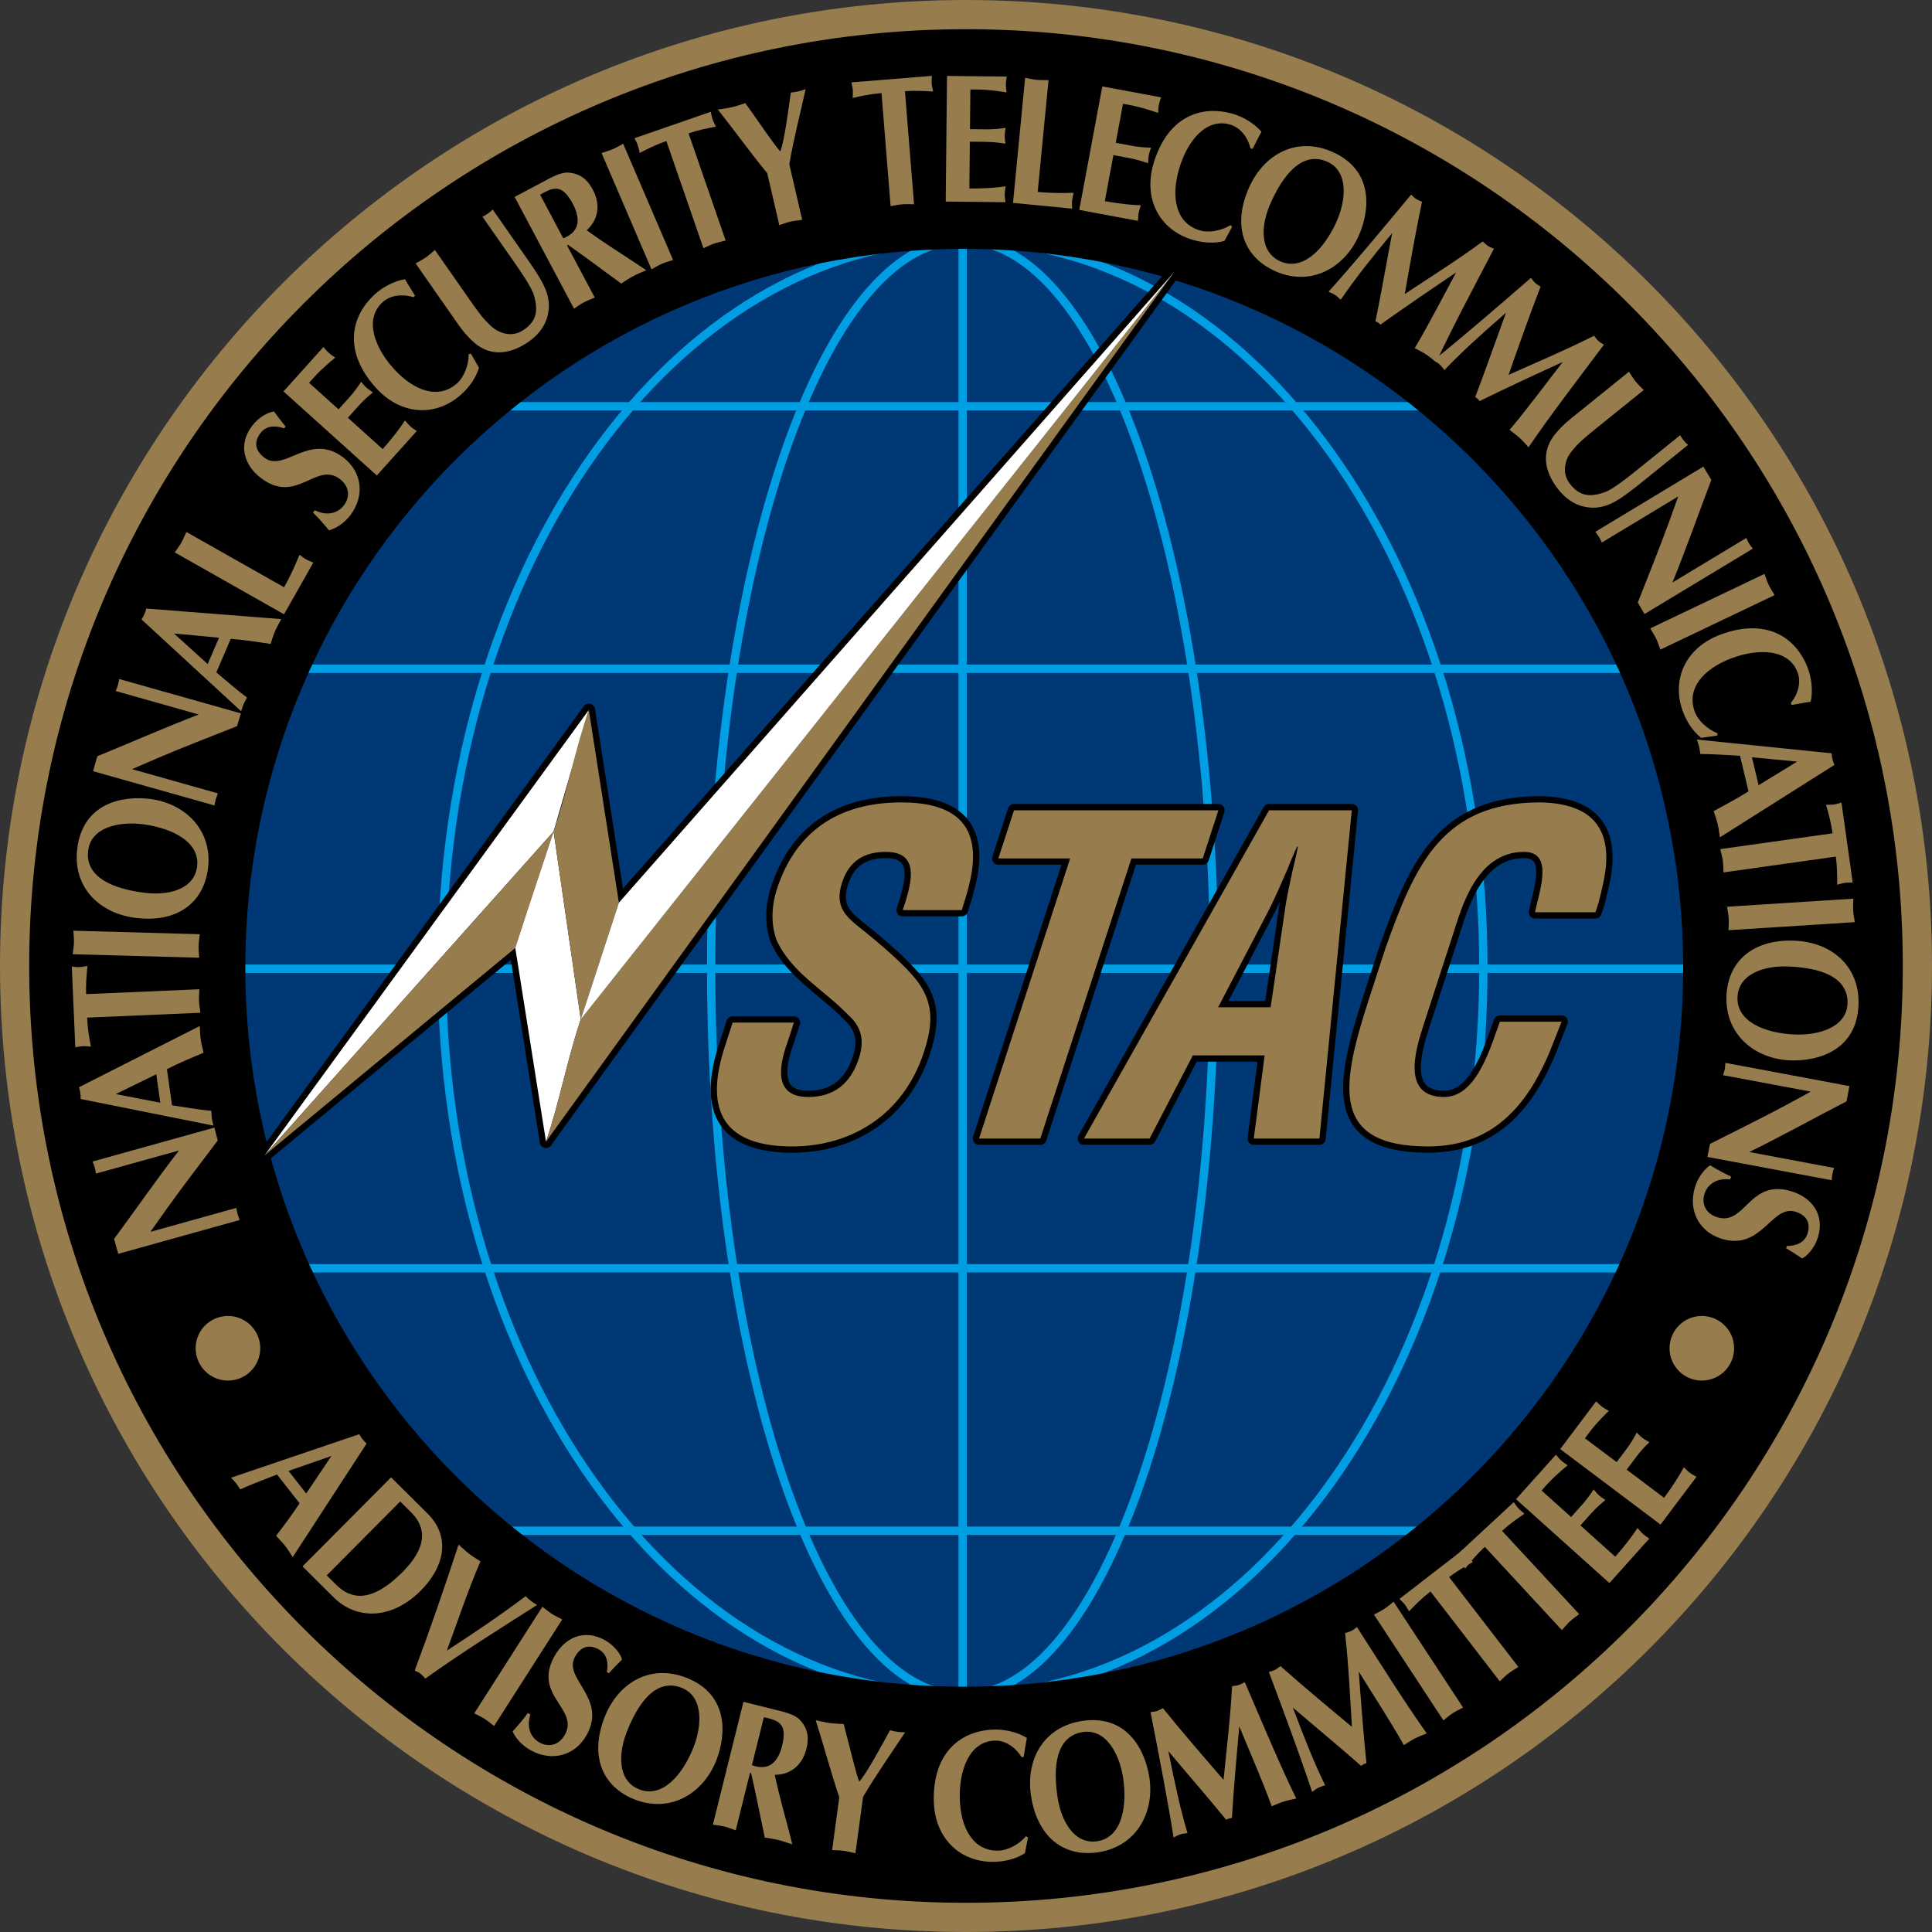 <?xml version="1.0" encoding="utf-8"?>
<!-- Generator: Adobe Illustrator 13.0.2, SVG Export Plug-In . SVG Version: 6.00 Build 14948)  -->
<!DOCTYPE svg PUBLIC "-//W3C//DTD SVG 1.1//EN" "http://www.w3.org/Graphics/SVG/1.1/DTD/svg11.dtd">
<svg version="1.1" id="Layer_1" xmlns="http://www.w3.org/2000/svg" xmlns:xlink="http://www.w3.org/1999/xlink" x="0px" y="0px"
	 width="720px" height="720px" viewBox="0 0 730.838 730.838" enable-background="new 0 0 730.838 730.838"
	 xml:space="preserve">
<rect x="0" y="0" width="730.838" height="730.838" fill="#333333" stroke="none"/>
<g>
	<path d="M365.333,5.318C166.565,5.318,5.437,166.45,5.437,365.214c0,198.77,161.128,359.9,359.896,359.9
		c198.761,0,359.896-161.131,359.896-359.9C725.23,166.45,564.094,5.318,365.333,5.318"/>
	<path fill="none" stroke="#977C4D" stroke-width="11.041" stroke-linejoin="round" d="M365.417,5.521
		c-198.769,0-359.897,161.136-359.897,359.9c0,198.76,161.128,359.897,359.897,359.897c198.765,0,359.9-161.137,359.9-359.897
		C725.318,166.656,564.182,5.521,365.417,5.521z"/>
	<path fill="#003876" d="M364.762,641.203c151.932,0,275.105-123.17,275.105-275.103c0-151.936-123.174-275.11-275.105-275.11
		c-151.94,0-275.114,123.174-275.114,275.11C89.648,518.032,212.822,641.203,364.762,641.203"/>
	<path fill="none" stroke="#009EE2" stroke-width="3.155" stroke-linecap="round" stroke-linejoin="round" d="M363.432,641.203
		c-108.399,0-196.275-123.17-196.275-275.103c0-151.936,87.876-275.11,196.275-275.11 M363.801,641.203
		c-52.348,0-94.789-123.17-94.789-275.103c0-151.936,42.441-275.11,94.789-275.11 M364.865,641.203
		c108.399,0,196.275-123.17,196.275-275.103c0-151.936-87.876-275.11-196.275-275.11 M364.496,641.203
		c52.352,0,94.785-123.17,94.785-275.103c0-151.936-42.434-275.11-94.785-275.11"/>
	<line fill="#231F20" x1="89.648" y1="366.449" x2="639.868" y2="366.449"/>
	
		<line fill="none" stroke="#009EE2" stroke-width="3.155" stroke-linecap="round" stroke-linejoin="round" x1="89.648" y1="366.449" x2="639.868" y2="366.449"/>
	<line fill="#231F20" x1="115.441" y1="252.987" x2="614.56" y2="252.987"/>
	
		<line fill="none" stroke="#009EE2" stroke-width="3.155" stroke-linecap="round" stroke-linejoin="round" x1="115.441" y1="252.987" x2="614.56" y2="252.987"/>
	<line fill="#231F20" x1="190.917" y1="153.692" x2="538.707" y2="153.692"/>
	
		<line fill="none" stroke="#009EE2" stroke-width="3.155" stroke-linecap="round" stroke-linejoin="round" x1="190.917" y1="153.692" x2="538.707" y2="153.692"/>
	<line fill="#231F20" x1="115.441" y1="479.76" x2="614.56" y2="479.76"/>
	
		<line fill="none" stroke="#009EE2" stroke-width="3.155" stroke-linecap="round" stroke-linejoin="round" x1="115.441" y1="479.76" x2="614.56" y2="479.76"/>
	<line fill="#231F20" x1="190.917" y1="579.06" x2="538.707" y2="579.06"/>
	
		<line fill="none" stroke="#009EE2" stroke-width="3.155" stroke-linecap="round" stroke-linejoin="round" x1="190.917" y1="579.06" x2="538.707" y2="579.06"/>
	
		<line fill="none" stroke="#009EE2" stroke-width="3.155" stroke-linecap="round" stroke-linejoin="round" x1="364.151" y1="93.261" x2="364.151" y2="639.785"/>
	<path fill="none" stroke="#000000" stroke-width="6.309" d="M364.762,641.203c151.932,0,275.105-123.17,275.105-275.103
		c0-151.936-123.174-275.11-275.105-275.11c-151.94,0-275.114,123.174-275.114,275.11
		C89.648,518.032,212.822,641.203,364.762,641.203z"/>
	<path fill="#977C4D" d="M86.035,522.241c6.746,0.111,12.305-5.273,12.412-12.023c0.107-6.741-5.277-12.301-12.022-12.407
		c-6.746-0.107-12.301,5.276-12.412,12.026C73.909,516.579,79.292,522.138,86.035,522.241"/>
	<path fill="#977C4D" d="M643.961,522.241c-6.742,0.111-12.305-5.273-12.403-12.023c-0.115-6.741,5.269-12.301,12.011-12.407
		c6.754-0.107,12.309,5.276,12.415,12.026C656.091,516.579,650.715,522.138,643.961,522.241"/>
	<path d="M341.475,344.266c3.775-11.09,6.337-22.017-6.409-22.017c-7.786,0-13.777,3.145-16.524,11.586
		c-3.065,9.438,1.711,13.087,7.488,17.716c6.051,4.8,17.112,14.076,21.52,20.365c5.416,7.787,5.479,15.239,1.978,25.999
		c-7.647,23.505-27.19,35.758-49.874,35.758c-27.813,0-32.689-15.56-25.471-37.748l2.958-9.108h23.176l-2.366,7.286
		c-4.431,12.086-3.637,20.865,7.786,20.865c9.768,0,16.073-5.138,19.143-14.572c2.374-7.286,0.675-12.253-3.939-16.395
		c-9.017-9.434-21.877-16.224-27.277-28.639c-1.974-5.63-1.922-12.42,0.23-19.043c6.896-21.19,22.58-32.785,47.091-32.785
		c36.922,0,26.67,28.477,22.842,40.73H341.475z"/>
	<path fill="none" stroke="#000000" stroke-width="4.732" stroke-linejoin="round" d="M341.475,344.266
		c3.775-11.09,6.337-22.017-6.409-22.017c-7.786,0-13.777,3.145-16.524,11.586c-3.065,9.438,1.711,13.087,7.488,17.716
		c6.051,4.8,17.112,14.076,21.52,20.365c5.416,7.787,5.479,15.239,1.978,25.999c-7.647,23.505-27.19,35.758-49.874,35.758
		c-27.813,0-32.689-15.56-25.471-37.748l2.958-9.108h23.176l-2.366,7.286c-4.431,12.086-3.637,20.865,7.786,20.865
		c9.768,0,16.073-5.138,19.143-14.572c2.374-7.286,0.675-12.253-3.939-16.395c-9.017-9.434-21.877-16.224-27.277-28.639
		c-1.974-5.63-1.922-12.42,0.23-19.043c6.896-21.19,22.58-32.785,47.091-32.785c36.922,0,26.67,28.477,22.842,40.73H341.475z"/>
	<polygon points="383.579,306.514 460.9,306.514 454.972,324.735 427.985,324.735 393.529,430.696 370.348,430.696 404.809,324.735 
		377.654,324.735 	"/>
	<polygon fill="none" stroke="#000000" stroke-width="4.732" stroke-linejoin="round" points="383.579,306.514 460.9,306.514 
		454.972,324.735 427.985,324.735 393.529,430.696 370.348,430.696 404.809,324.735 377.654,324.735 	"/>
	<path d="M460.793,381.025h19.868l5.178-35.266c0.727-5.793,2.057-11.423,3.279-17.22c0.755-2.811,1.334-5.626,1.87-8.278h-0.337
		c-1.191,2.652-2.438,5.467-3.519,8.278c-2.549,5.797-4.875,11.427-7.917,17.22L460.793,381.025z M410.038,430.696l70.021-124.182
		h31.296l-12.241,124.182h-24.836l4.109-31.462h-27.158l-16.358,31.462H410.038z"/>
	<path fill="none" stroke="#000000" stroke-width="4.732" stroke-linejoin="round" d="M460.793,381.025h19.868l5.178-35.266
		c0.727-5.793,2.057-11.423,3.279-17.22c0.755-2.811,1.334-5.626,1.87-8.278h-0.337c-1.191,2.652-2.438,5.467-3.519,8.278
		c-2.549,5.797-4.875,11.427-7.917,17.22L460.793,381.025z M410.038,430.696l70.021-124.182h31.296l-12.241,124.182h-24.836
		l4.109-31.462h-27.158l-16.358,31.462H410.038z"/>
	<path d="M590.721,386.488c-0.922,2.315-1.895,4.801-2.812,7.12c-8.533,22.683-21.807,40.066-47.639,40.066
		c-38.077,0-32.701-24.172-21.929-57.286l5.761-17.717c11.28-31.621,21.405-55.135,58.49-55.135
		c20.591,0.333,28.738,10.927,23.501,32.122c-0.694,3.145-1.386,6.29-2.576,9.438h-22.847c1.588-7.945,7.266-22.846-4.161-22.846
		c-18.209,0-23.775,21.687-26.9,31.288l-11.197,34.44c-3.339,10.268-7.948,26.992,7.941,26.992
		c12.753,0,17.938-20.536,21.024-28.481H590.721z"/>
	<path fill="none" stroke="#000000" stroke-width="4.732" stroke-linejoin="round" d="M590.721,386.488
		c-0.922,2.315-1.895,4.801-2.812,7.12c-8.533,22.683-21.807,40.066-47.639,40.066c-38.077,0-32.701-24.172-21.929-57.286
		l5.761-17.717c11.28-31.621,21.405-55.135,58.49-55.135c20.591,0.333,28.738,10.927,23.501,32.122
		c-0.694,3.145-1.386,6.29-2.576,9.438h-22.847c1.588-7.945,7.266-22.846-4.161-22.846c-18.209,0-23.775,21.687-26.9,31.288
		l-11.197,34.44c-3.339,10.268-7.948,26.992,7.941,26.992c12.753,0,17.938-20.536,21.024-28.481H590.721z"/>
	<path fill="#977C4D" d="M44.726,474.305l-1.581-5.658c8.164-11.018,15.997-22.374,24.565-33.443l-31.446,8.751
		c-0.071-0.774-0.226-1.597-0.433-2.335c-0.21-0.75-0.5-1.528-0.842-2.228l46.098-12.841l1.286,4.872
		c-6.817,9.041-13.364,17.519-19.555,26.201l-5.928,8.362l32.522-9.064c0.144,0.762,0.227,1.6,0.437,2.347
		c0.203,0.738,0.564,1.501,0.834,2.228L44.726,474.305"/>
	<path fill="#977C4D" d="M59.115,406.381l-15.358,7.492l16.875,3.252L59.115,406.381 M65.067,418.118
		c5.467,0.79,9.958,1.655,14.881,2.096c0.063,0.953,0.048,1.854,0.179,2.792c0.135,0.94,0.405,1.857,0.607,2.787l-50.235-10.058
		c0.032-0.782,0-1.497-0.111-2.259c-0.103-0.766-0.274-1.461-0.516-2.2l45.693-23.152c0.099,1.727,0.123,3.398,0.369,5.102
		c0.238,1.703,0.679,3.319,1.056,5.007c-4.919,2.073-9.449,3.966-13.849,6.206L65.067,418.118z"/>
	<path fill="#977C4D" d="M75.433,374.216c-0.071,1.485-0.218,2.978-0.154,4.458c0.067,1.481,0.337,2.954,0.54,4.435l-42.862,1.834
		c0.175,4.209,0.826,7.917,1.45,10.979c-0.981-0.075-1.97-0.21-3.01-0.167c-0.981,0.04-1.946,0.258-2.915,0.421l-1.314-30.525
		c0.98,0.079,1.957,0.218,2.938,0.17c1.044-0.04,2.017-0.262,2.982-0.417c-0.333,3.518-0.671,7.036-0.512,10.653L75.433,374.216"/>
	<path fill="#977C4D" d="M27.497,360.966c0.183-1.477,0.433-2.954,0.477-4.435c0.04-1.485-0.135-2.97-0.226-4.459l47.841,1.322
		c-0.179,1.477-0.429,2.954-0.469,4.435c-0.044,1.485,0.127,2.97,0.227,4.459L27.497,360.966"/>
	<path fill="#977C4D" d="M54.394,337.695c8.99,1.183,18.996-1.028,20.159-9.851c1.199-9.061-8.922-14.52-20.405-16.029
		c-8.922-1.175-19.626,1.004-20.79,9.831C32.282,329.821,38.901,335.658,54.394,337.695 M78.666,328.678
		c-1.715,13-11.856,20.579-27.56,18.519c-13.766-1.807-23.779-11.805-21.846-26.448c2.204-16.768,16.755-19.88,27.488-18.526
		C70.24,303.933,80.563,314.269,78.666,328.678z"/>
	<path fill="#977C4D" d="M35.22,291.728l1.592-5.658c12.694-5.162,25.297-10.784,38.371-15.779l-31.422-8.89
		c0.345-0.699,0.631-1.481,0.842-2.228c0.21-0.738,0.369-1.556,0.444-2.331l46.062,13.011l-1.438,4.836
		c-10.521,4.177-20.516,8.008-30.326,12.201l-9.406,4.062l32.503,9.172c-0.278,0.727-0.636,1.489-0.846,2.231
		c-0.207,0.743-0.298,1.576-0.441,2.343L35.22,291.728"/>
	<path fill="#977C4D" d="M82.85,241.235l-17.021-1.596l12.726,11.558L82.85,241.235 M81.826,254.349
		c4.257,3.518,7.644,6.595,11.618,9.533c-0.44,0.838-0.921,1.601-1.299,2.474c-0.373,0.869-0.623,1.794-0.933,2.696l-37.68-34.726
		c0.429-0.651,0.778-1.275,1.08-1.981c0.31-0.711,0.528-1.394,0.703-2.148l51.081,4.002c-0.807,1.521-1.656,2.97-2.343,4.546
		c-0.679,1.576-1.144,3.185-1.695,4.832c-5.281-0.79-10.133-1.528-15.061-1.91L81.826,254.349z"/>
	<path fill="#977C4D" d="M107.463,222.156c2.542-4.487,4.276-8.548,5.837-12.312c0.794,0.583,1.612,1.254,2.458,1.735
		c0.857,0.48,1.854,0.842,2.764,1.239l-11.074,19.559l-41.341-23.41c0.857-1.219,1.771-2.414,2.497-3.705
		c0.73-1.287,1.282-2.684,1.891-4.03L107.463,222.156"/>
	<path fill="#977C4D" d="M107.488,162.046c-3.673-1.287-6.921-0.909-8.958,1.791c-2.823,3.74-1.644,6.928,1.529,9.327
		c7.516,5.674,16.985-9.78,29.739-0.155c7.127,5.376,8.322,14.457,2.787,21.798c-1.966,2.605-4.797,4.852-8.147,5.817
		c-1.91-2.334-3.852-4.618-6.035-6.71l0.679-0.901c4.376,2.188,8.584,1.358,11.05-1.914c2.22-2.93,2.235-7.008-1.608-9.91
		c-8.909-6.722-16.326,9.827-29.747-0.298c-6.404-4.832-8.87-12.567-3.442-19.765c2.569-3.411,6.357-5.305,8.314-5.468
		c1.354,1.914,2.835,3.772,4.368,5.678L107.488,162.046"/>
	<path fill="#977C4D" d="M122.353,131.267c0.647,0.746,1.303,1.576,2.033,2.227c0.723,0.655,1.624,1.223,2.426,1.791
		c-2.831,2.315-5.947,4.943-9.887,9.529l11.142,10.042l4.129-4.582c1.783-1.989,3.209-3.982,4.412-5.849
		c0.643,0.738,1.31,1.572,2.032,2.228c0.723,0.651,1.616,1.223,2.426,1.791c-1.73,1.397-3.562,3.014-5.344,5.003l-4.13,4.582
		l13.171,11.864c3.994-4.55,6.428-7.778,8.438-10.843c0.646,0.742,1.302,1.572,2.028,2.228c0.727,0.651,1.62,1.223,2.426,1.787
		l-15.107,16.799l-35.306-31.792L122.353,131.267"/>
	<path fill="#977C4D" d="M178.131,133.772l3.049,5.328c-1.19,3.991-3.748,7.437-6.698,10.097
		c-9.414,8.509-22.715,8.116-32.292-2.501c-12.201-13.52-9.843-26.837-0.254-35.504c2.902-2.625,7.219-4.923,11.265-5.575
		c1.194,2.121,2.521,4.122,3.804,6.25l-0.62,0.556c-4.152-1.322-8.743-0.747-11.598,1.838c-7.302,6.599-2.823,17.498,4.05,25.109
		c7.989,8.858,17.3,11.733,24.069,5.61c2.724-2.465,4.403-6.988,4.368-11.002L178.131,133.772"/>
	<path fill="#977C4D" d="M157.222,99.649c1.291-0.73,2.629-1.413,3.844-2.263c1.211-0.846,2.311-1.866,3.446-2.823l11.348,16.235
		c2.196,3.145,5.376,7.901,7.89,10.574c2.395,2.497,4.022,3.994,7.171,4.776c2.756,0.627,5.122,0.08,7.258-1.417
		c4.522-3.161,5.595-6.806,3.824-12.968c-0.886-3.129-5.437-9.645-7.397-12.452l-12.11-17.331c0.715-0.326,1.434-0.743,2.064-1.188
		c0.636-0.445,1.279-0.973,1.831-1.524l14.218,20.357c4.412,6.623,8.612,12.535,6.437,20.19c-1.068,4.058-3.863,7.207-7.071,9.45
		c-5.885,4.114-13.77,6.393-20.762,0.21c-2.089-1.854-4.094-4.201-5.694-6.488L157.222,99.649"/>
	<path fill="#977C4D" d="M213.076,90.148c5.825-2.303,6.917-6.825,3.542-13.178c-0.453-0.857-1.001-1.755-1.898-2.938
		c-3.554-4.669-7.222-2.088-10.414-0.389L213.076,90.148 M194.68,74.488l11.157-5.928c2.458-1.307,6.218-3.462,9.137-3.276
		c3.966,0.258,7.012,2.2,9.239,6.389c3.208,6.039,1.941,11.614-2.279,15.434c6.023,4.383,12.277,8.326,18.467,12.388l4.07,2.732
		c-1.641,0.715-3.3,1.362-4.924,2.228c-1.576,0.833-3.045,1.854-4.555,2.811l-13.103-9.628c-1.671-1.247-4.642-3.3-7.043-5.031
		l-0.361,0.194l10.506,19.777c-1.378,0.572-2.779,1.084-4.094,1.779c-1.307,0.695-2.521,1.576-3.761,2.398L194.68,74.488z"/>
	<path fill="#977C4D" d="M227.556,57.879c1.418-0.457,2.867-0.85,4.229-1.437c1.362-0.584,2.641-1.362,3.943-2.081l18.888,43.989
		c-1.418,0.457-2.859,0.854-4.217,1.434c-1.366,0.591-2.648,1.366-3.955,2.084L227.556,57.879"/>
	<path fill="#977C4D" d="M274.5,90.994c-1.44,0.357-2.914,0.644-4.308,1.128c-1.405,0.488-2.735,1.167-4.094,1.783l-14.027-40.551
		c-3.982,1.378-7.35,3.058-10.109,4.526c-0.206-0.96-0.354-1.945-0.699-2.934c-0.321-0.921-0.806-1.787-1.238-2.668l28.857-9.994
		c0.203,0.965,0.357,1.946,0.68,2.867c0.337,0.993,0.829,1.854,1.262,2.744c-3.466,0.683-6.937,1.362-10.351,2.549L274.5,90.994"/>
	<path fill="#977C4D" d="M290.235,65.531c-6.372-7.762-12.312-16.049-18.689-24.105c1.768-0.266,3.546-0.464,5.277-0.866
		c1.735-0.405,3.419-1.012,5.118-1.544c2.43,3.375,5.174,7.322,7.723,10.958c2.445,3.443,4.605,6.452,5.53,7.31
		c1.449-3.705,3.105-15.978,3.959-22.279c0.961-0.075,1.902-0.222,2.883-0.449c0.921-0.218,1.83-0.5,2.724-0.842
		c-2.14,9.665-4.562,18.896-6.178,28.441l4.875,21.004c-1.473,0.194-2.962,0.33-4.411,0.667c-1.441,0.333-2.839,0.877-4.248,1.346
		L290.235,65.531"/>
	<path fill="#977C4D" d="M345.763,77.271c-1.489-0.016-2.982-0.103-4.463,0.016c-1.478,0.115-2.938,0.445-4.407,0.703l-3.431-42.774
		c-4.197,0.337-7.886,1.12-10.915,1.85c0.04-0.988,0.135-1.973,0.052-3.013c-0.075-0.981-0.33-1.934-0.532-2.891l30.446-2.466
		c-0.04,0.985-0.14,1.969-0.06,2.946c0.079,1.04,0.337,2.001,0.536,2.978c-3.53-0.207-7.056-0.409-10.665-0.123L345.763,77.271"/>
	<path fill="#977C4D" d="M380.831,28.958c-0.135,0.977-0.321,2.021-0.329,2.998s0.154,2.025,0.27,3.01
		c-3.613-0.596-7.644-1.195-13.694-1.12l-0.154,15.004l6.17,0.067c2.672,0.024,5.102-0.226,7.302-0.556
		c-0.131,0.973-0.317,2.021-0.334,2.998c-0.004,0.977,0.163,2.029,0.271,3.002c-2.192-0.369-4.622-0.675-7.286-0.699l-6.17-0.072
		l-0.183,17.732c6.051-0.004,10.085-0.31,13.706-0.83c-0.127,0.973-0.317,2.017-0.325,2.994c-0.013,0.981,0.154,2.025,0.266,3.006
		l-22.597-0.238l0.497-47.527L380.831,28.958"/>
	<path fill="#977C4D" d="M392.536,72.606c5.134,0.5,9.549,0.433,13.604,0.333c-0.211,0.965-0.484,1.989-0.584,2.962
		c-0.092,0.973-0.02,2.029,0.012,3.018l-22.37-2.172l4.586-47.321c1.462,0.282,2.919,0.631,4.396,0.778
		c1.478,0.143,2.975,0.08,4.459,0.099L392.536,72.606"/>
	<path fill="#977C4D" d="M439.198,36.82c-0.302,0.937-0.663,1.934-0.838,2.895c-0.183,0.961-0.203,2.021-0.267,3.021
		c-3.45-1.211-7.313-2.497-13.285-3.466l-2.747,14.743l6.059,1.132c2.62,0.492,5.066,0.663,7.286,0.707
		c-0.298,0.945-0.667,1.938-0.846,2.898c-0.179,0.965-0.19,2.025-0.263,3.014c-2.092-0.742-4.427-1.465-7.056-1.954l-6.059-1.131
		l-3.252,17.423c5.956,1.044,9.986,1.437,13.643,1.544c-0.29,0.945-0.659,1.941-0.838,2.902c-0.183,0.961-0.198,2.025-0.262,3.002
		l-22.207-4.146l8.719-46.709L439.198,36.82"/>
	<path fill="#977C4D" d="M466.122,85.776l-2.958,5.38c-4.03,1.056-8.303,0.659-12.11-0.469
		c-12.165-3.617-18.749-15.183-14.675-28.885c5.186-17.455,17.784-22.366,30.18-18.682c3.748,1.112,7.961,3.602,10.621,6.722
		c-1.19,2.12-2.207,4.292-3.354,6.492l-0.799-0.234c-1.024-4.237-3.91-7.854-7.607-8.954c-9.438-2.803-16.406,6.694-19.324,16.517
		c-3.402,11.439-1.013,20.885,7.738,23.482c3.526,1.048,8.255,0.127,11.67-1.989L466.122,85.776"/>
	<path fill="#977C4D" d="M480.69,76.728c-3.717,8.271-4.476,18.487,3.641,22.132c8.334,3.744,16.47-4.375,21.219-14.941
		c3.681-8.207,4.669-19.083-3.447-22.735C494.583,57.808,487.09,62.47,480.69,76.728 M482.345,102.556
		c-11.959-5.368-16.299-17.268-9.808-31.713c5.687-12.662,18.134-19.38,31.609-13.329c15.418,6.929,14.215,21.763,9.835,31.649
		C508.463,101.591,495.599,108.512,482.345,102.556z"/>
	<path fill="#977C4D" d="M560.898,91.327c0.615,0.572,1.199,1.203,1.89,1.652c0.695,0.457,1.553,0.767,2.331,1.116
		c-8.735,16.716-15.914,30.192-21.818,42.914c-1.317-1.024-2.541-2.077-3.927-2.986c-1.394-0.909-2.743-1.544-4.212-2.339
		c5.674-9.541,10.518-19.122,15.651-28.6c-9.612,6.468-19.17,12.968-28.615,19.714c-0.564-0.54-1.124-0.985-1.887-1.231
		c2.093-10.137,4.09-21.747,6.313-33.384c-7.861,9.533-13.96,17.129-19.456,25.205c-0.714-0.635-1.346-1.294-2.144-1.814
		c-0.79-0.521-1.597-0.798-2.474-1.203c9.462-10.565,19.908-23.073,31.252-36.759c0.615,0.572,1.147,1.171,1.843,1.624
		c0.694,0.457,1.5,0.734,2.274,1.088c-2.422,11.499-4.451,23.172-6.523,34.901C540.39,105.268,550.598,98.859,560.898,91.327"/>
	<path fill="#977C4D" d="M603.013,127.006c0.521,0.663,0.993,1.378,1.604,1.938c0.611,0.563,1.401,1.008,2.112,1.449
		c-11.336,15.072-20.611,27.198-28.517,38.816c-1.127-1.227-2.164-2.462-3.391-3.585c-1.223-1.128-2.458-1.974-3.772-3.014
		c7.147-8.493,13.488-17.161,20.1-25.678c-10.538,4.816-21.036,9.676-31.451,14.798c-0.473-0.627-0.948-1.155-1.655-1.524
		c3.708-9.661,7.571-20.794,11.649-31.916c-9.303,8.128-16.562,14.632-23.299,21.711c-0.596-0.746-1.116-1.501-1.814-2.14
		c-0.703-0.643-1.453-1.052-2.244-1.596c11.051-8.886,23.395-19.527,36.812-31.168c0.523,0.667,0.948,1.334,1.561,1.902
		c0.611,0.56,1.361,0.969,2.072,1.425c-4.261,10.951-8.167,22.144-12.118,33.38C580.504,137.394,591.626,132.724,603.013,127.006"/>
	<path fill="#977C4D" d="M616.204,140.618c0.818,1.243,1.588,2.529,2.518,3.681c0.933,1.155,2.028,2.176,3.069,3.24l-15.422,12.444
		c-2.981,2.41-7.513,5.908-10.002,8.6c-2.322,2.561-3.708,4.288-4.269,7.484c-0.433,2.792,0.274,5.114,1.914,7.143
		c3.463,4.296,7.171,5.114,13.202,2.918c3.062-1.096,9.247-6.087,11.907-8.235l16.454-13.262c0.377,0.687,0.842,1.378,1.326,1.977
		c0.484,0.604,1.057,1.203,1.651,1.708l-19.328,15.588c-6.305,4.86-11.911,9.462-19.697,7.814c-4.126-0.79-7.457-3.359-9.919-6.404
		c-4.507-5.583-7.321-13.301-1.64-20.703c1.703-2.211,3.911-4.372,6.083-6.123L616.204,140.618"/>
	<path fill="#977C4D" d="M644.334,176.515l3.034,5.026c-4.908,12.805-9.423,25.848-14.711,38.816l27.952-16.863
		c0.282,0.735,0.651,1.481,1.049,2.144c0.4,0.659,0.889,1.334,1.409,1.906l-40.984,24.736l-2.541-4.356
		c4.146-10.542,8.18-20.46,11.828-30.49l3.467-9.644l-28.909,17.454c-0.342-0.699-0.651-1.481-1.053-2.144
		c-0.393-0.659-0.949-1.294-1.401-1.926L644.334,176.515"/>
	<path fill="#977C4D" d="M667.471,217.098c0.508,1.402,0.961,2.827,1.6,4.165c0.636,1.342,1.466,2.589,2.224,3.864l-43.219,20.615
		c-0.509-1.406-0.965-2.831-1.601-4.173c-0.639-1.338-1.469-2.585-2.224-3.863L667.471,217.098"/>
	<path fill="#977C4D" d="M649.587,278.252l-6.074,0.87c-3.268-2.585-5.52-6.238-6.905-9.966
		c-4.431-11.896,0.846-24.117,14.242-29.108c17.062-6.357,28.568,0.754,33.079,12.873c1.361,3.669,1.909,8.533,1.021,12.539
		c-2.41,0.326-4.753,0.814-7.211,1.227l-0.286-0.778c2.764-3.375,3.915-7.854,2.573-11.471c-3.435-9.228-15.215-9.077-24.824-5.503
		c-11.181,4.165-17.283,11.757-14.091,20.321c1.282,3.446,4.859,6.667,8.604,8.124L649.587,278.252"/>
	<path fill="#977C4D" d="M665.251,297.021l14.588-8.926l-17.109-1.632L665.251,297.021 M658.211,285.899
		c-5.519-0.262-10.069-0.699-15.017-0.675c-0.146-0.933-0.226-1.831-0.444-2.751c-0.223-0.925-0.575-1.818-0.865-2.72l50.985,5.213
		c0.044,0.778,0.139,1.493,0.321,2.235c0.183,0.754,0.409,1.429,0.73,2.152l-43.314,27.389c-0.266-1.708-0.452-3.371-0.854-5.042
		c-0.4-1.672-0.992-3.236-1.524-4.872c4.705-2.529,9.025-4.848,13.202-7.488L658.211,285.899z"/>
	<path fill="#977C4D" d="M651.982,330.016c-0.071-1.485-0.071-2.986-0.273-4.455c-0.207-1.469-0.624-2.906-0.961-4.359l42.48-5.976
		c-0.588-4.173-1.584-7.802-2.502-10.784c0.985-0.024,1.978,0.02,3.014-0.127c0.965-0.135,1.91-0.453,2.855-0.699l4.244,30.244
		c-0.988,0.016-1.974-0.024-2.942,0.111c-1.036,0.147-1.981,0.457-2.93,0.711c0-3.534-0.004-7.068-0.509-10.649L651.982,330.016"/>
	<path fill="#977C4D" d="M701.085,339.954c-0.044,1.489-0.163,2.986-0.063,4.463c0.088,1.481,0.39,2.95,0.623,4.419l-47.777,3.038
		c0.044-1.489,0.155-2.978,0.063-4.463c-0.087-1.481-0.396-2.95-0.627-4.416L701.085,339.954"/>
	<path fill="#977C4D" d="M676.428,365.604c-9.068-0.357-18.828,2.768-19.165,11.662c-0.35,9.12,10.239,13.623,21.813,14.075
		c9.001,0.346,19.46-2.811,19.793-11.697C699.188,371.404,692.052,366.203,676.428,365.604 M653.089,376.804
		c0.501-13.095,9.903-21.576,25.737-20.96c13.881,0.532,24.78,9.561,24.212,24.312c-0.639,16.891-14.85,21.321-25.665,20.968
		C663.775,400.659,652.534,391.321,653.089,376.804z"/>
	<path fill="#977C4D" d="M699.596,410.848l-1.079,5.773c-12.186,6.281-24.232,13.016-36.827,19.17l32.105,6.026
		c-0.273,0.731-0.5,1.537-0.643,2.296c-0.144,0.758-0.223,1.584-0.23,2.35l-47.055-8.814l0.996-4.939
		c10.121-5.109,19.737-9.818,29.132-14.877l9.01-4.892l-33.194-6.214c0.207-0.746,0.492-1.536,0.64-2.295
		c0.143-0.758,0.163-1.6,0.23-2.374L699.596,410.848"/>
	<path fill="#977C4D" d="M675.924,471.339c3.892-0.036,6.821-1.489,7.826-4.717c1.39-4.479-0.803-7.072-4.603-8.255
		c-8.997-2.783-12.674,14.953-27.94,10.224c-8.532-2.645-12.733-10.775-10.01-19.559c0.969-3.113,2.871-6.19,5.694-8.23
		c2.589,1.548,5.197,3.037,7.953,4.264l-0.326,1.076c-4.872-0.571-8.549,1.64-9.76,5.547c-1.092,3.514,0.274,7.354,4.876,8.775
		c10.661,3.303,12.039-14.774,28.1-9.8c7.667,2.374,12.618,8.814,9.946,17.423c-1.267,4.078-4.189,7.146-5.979,7.965
		c-1.922-1.342-3.947-2.593-6.035-3.859L675.924,471.339"/>
	<path fill="#977C4D" d="M115.83,564.96l9.537-14.184l-16.231,5.639L115.83,564.96 M104.795,557.777
		c-5.122,2.053-9.441,3.559-13.929,5.643c-0.528-0.787-0.969-1.576-1.552-2.326c-0.584-0.748-1.279-1.406-1.926-2.113l48.527-16.458
		c0.365,0.69,0.746,1.294,1.223,1.901s0.973,1.128,1.553,1.637l-27.965,42.953c-0.948-1.441-1.802-2.879-2.862-4.236
		c-1.068-1.35-2.251-2.533-3.427-3.809c3.225-4.26,6.194-8.166,8.887-12.309L104.795,557.777z"/>
	<path fill="#977C4D" d="M123.592,595.937l3.577,3.555c5.809,5.766,13.615,6.738,25.13-4.84c9.251-9.303,9.14-16.686,3.212-22.572
		l-4.126-4.098L123.592,595.937 M162.321,573.134c8.607,9.34,4.979,20.385-3.089,28.506c-11.114,11.176-24.396,11.168-33.023,2.6
		l-11.78-11.697l33.503-33.697L162.321,573.134z"/>
	<path fill="#977C4D" d="M160.879,634.984c-0.576-0.615-1.112-1.287-1.767-1.799c-0.703-0.539-1.489-0.877-2.228-1.273
		c5.964-15.926,11.352-31.678,16.597-47.635c1.274,1.154,2.557,2.406,3.923,3.457c1.361,1.049,2.902,1.967,4.348,2.912
		c-4.761,10.949-8.509,22.424-12.745,33.773c10.164-6.607,20.241-13.381,29.846-20.623c0.62,0.654,1.326,1.285,2.029,1.83
		c0.711,0.543,1.501,1.064,2.287,1.504C188.955,616.175,174.824,625.027,160.879,634.984"/>
	<path fill="#977C4D" d="M205.186,607.787c1.172,0.92,2.312,1.896,3.558,2.691c1.247,0.803,2.613,1.422,3.939,2.125l-25.789,40.316
		c-1.175-0.918-2.314-1.891-3.562-2.689c-1.251-0.797-2.612-1.42-3.935-2.107L205.186,607.787"/>
	<path fill="#977C4D" d="M229.561,632.511c0.723-3.816-0.123-6.973-3.089-8.594c-4.113-2.234-7.095-0.607-8.997,2.891
		c-4.507,8.271,12.158,15.355,4.526,29.387c-4.272,7.846-13.071,10.367-21.143,5.967c-2.863-1.557-5.504-4.025-6.949-7.197
		c2.029-2.236,3.999-4.492,5.75-6.961l0.984,0.539c-1.517,4.654-0.075,8.701,3.518,10.658c3.232,1.754,7.263,1.172,9.565-3.062
		c5.336-9.803-12.122-14.693-4.082-29.461c3.84-7.051,11.126-10.629,19.043-6.32c3.748,2.041,6.178,5.512,6.619,7.416
		c-1.691,1.625-3.312,3.359-4.964,5.166L229.561,632.511"/>
	<path fill="#977C4D" d="M237.165,654.964c-3.331,8.438-3.608,18.676,4.67,21.938c8.489,3.346,16.243-5.139,20.496-15.91
		c3.303-8.375,3.783-19.281-4.495-22.541C250.172,635.425,242.903,640.435,237.165,654.964 M240.02,680.685
		c-12.189-4.809-17.085-16.486-11.269-31.217c5.094-12.908,17.22-20.201,30.95-14.785c15.728,6.205,15.207,21.07,11.296,31.152
		C266.058,678.505,253.536,686.017,240.02,680.685z"/>
	<path fill="#977C4D" d="M284.442,667.724c5.877,2.186,9.716-0.451,11.447-7.428c0.238-0.953,0.433-1.979,0.552-3.459
		c0.484-5.848-3.979-6.385-7.484-7.262L284.442,667.724 M281.234,643.767l12.257,3.057c2.704,0.672,6.944,1.584,8.989,3.678
		c2.779,2.85,3.744,6.324,2.601,10.93c-1.647,6.639-6.316,9.936-12.015,9.955c1.549,7.289,3.569,14.408,5.456,21.572l1.199,4.756
		c-1.692-0.568-3.363-1.203-5.154-1.641c-1.728-0.432-3.502-0.654-5.265-0.955l-3.312-15.932c-0.413-2.043-1.247-5.559-1.874-8.445
		l-0.401-0.102l-5.403,21.734c-1.406-0.488-2.796-1.057-4.237-1.41c-1.437-0.361-2.93-0.516-4.403-0.734L281.234,643.767z"/>
	<path fill="#977C4D" d="M317.485,679.894c-3.196-9.514-5.812-19.367-8.91-29.162c1.747,0.377,3.479,0.82,5.245,1.059
		c1.759,0.238,3.554,0.275,5.333,0.383c1.067,4.018,2.235,8.678,3.327,12.979c1.06,4.086,2.013,7.664,2.577,8.795
		c2.672-2.945,8.58-13.834,11.613-19.42c0.921,0.266,1.851,0.461,2.851,0.596c0.938,0.131,1.887,0.188,2.852,0.188
		c-5.437,8.277-10.979,16.049-15.887,24.395l-2.898,21.357c-1.445-0.338-2.891-0.742-4.359-0.941s-2.97-0.191-4.455-0.254
		L317.485,679.894"/>
	<path fill="#977C4D" d="M388.883,695.031l-1.184,6.023c-3.518,2.234-7.707,3.156-11.682,3.236
		c-12.689,0.258-22.488-8.752-22.782-23.055c-0.378-18.199,10.12-26.721,23.049-26.979c3.919-0.08,8.688,1.008,12.169,3.168
		c-0.479,2.383-0.79,4.766-1.211,7.215l-0.829,0.02c-2.275-3.729-6.127-6.301-9.982-6.223c-9.843,0.203-13.583,11.373-13.373,21.621
		c0.251,11.932,5.404,20.201,14.532,20.016c3.677-0.076,7.897-2.395,10.511-5.449L388.883,695.031"/>
	<path fill="#977C4D" d="M400.052,679.867c1.369,8.965,6.273,17.963,15.063,16.625c9.033-1.369,11.459-12.607,9.721-24.059
		c-1.358-8.896-6.425-18.572-15.22-17.234C401.469,656.437,397.706,664.417,400.052,679.867 M415.454,700.673
		c-12.952,1.969-23.057-5.67-25.436-21.33c-2.088-13.723,4.722-26.123,19.325-28.342c16.708-2.533,23.739,10.582,25.419,21.262
		C436.871,685.708,429.819,698.492,415.454,700.673z"/>
	<path fill="#977C4D" d="M466.074,637.839c0.83-0.115,1.688-0.172,2.474-0.422c0.794-0.25,1.58-0.719,2.335-1.088
		c7.429,17.32,13.333,31.404,19.464,44.021c-1.628,0.369-3.217,0.656-4.797,1.156c-1.584,0.504-2.931,1.15-4.475,1.787
		c-3.808-10.428-8.176-20.238-12.273-30.205c-1.063,11.539-2.068,23.053-2.807,34.631c-0.778,0.1-1.478,0.25-2.145,0.68
		c-6.531-8.021-14.273-16.906-21.885-25.984c2.422,12.115,4.45,21.645,7.242,31.002c-0.949,0.156-1.858,0.227-2.768,0.518
		c-0.897,0.285-1.628,0.734-2.494,1.154c-2.207-14.008-5.305-30-8.727-47.447c0.838-0.119,1.628-0.15,2.422-0.4
		c0.79-0.254,1.521-0.707,2.267-1.076c7.39,9.148,15.148,18.098,22.931,27.115C463.906,662.552,465.387,650.587,466.074,637.839"/>
	<path fill="#977C4D" d="M508.817,617.744c0.802-0.25,1.636-0.439,2.374-0.822c0.738-0.377,1.438-0.965,2.112-1.457
		c10.173,15.883,18.305,28.811,26.408,40.262c-1.541,0.627-3.062,1.168-4.538,1.926c-1.478,0.758-2.704,1.615-4.118,2.494
		c-5.467-9.664-11.379-18.631-17.057-27.799c0.842,11.555,1.734,23.086,2.898,34.635c-0.747,0.223-1.41,0.484-1.997,1.021
		c-7.763-6.85-16.852-14.354-25.845-22.064c4.372,11.562,7.938,20.631,12.214,29.41c-0.909,0.309-1.791,0.523-2.633,0.953
		c-0.846,0.432-1.497,1-2.275,1.551c-4.479-13.455-10.145-28.738-16.374-45.387c0.802-0.254,1.584-0.42,2.322-0.793
		c0.743-0.377,1.382-0.945,2.057-1.43c8.783,7.811,17.903,15.377,27.056,23C510.718,642.48,510.23,630.433,508.817,617.744"/>
	<path fill="#977C4D" d="M519.736,610.763c1.314-0.693,2.668-1.338,3.907-2.146c1.234-0.811,2.366-1.803,3.525-2.721l26.281,40.023
		c-1.314,0.699-2.664,1.334-3.907,2.152c-1.235,0.805-2.366,1.797-3.526,2.727L519.736,610.763"/>
	<path fill="#977C4D" d="M574.375,630.574c-1.259,0.797-2.562,1.535-3.732,2.441c-1.18,0.9-2.224,1.977-3.308,2.998l-26.201-33.988
		c-3.332,2.576-5.984,5.244-8.132,7.504c-0.505-0.846-0.957-1.73-1.597-2.561c-0.596-0.775-1.334-1.441-2.021-2.129l24.168-18.682
		c0.501,0.846,0.953,1.736,1.549,2.506c0.644,0.83,1.382,1.498,2.068,2.211c-3.069,1.752-6.13,3.504-8.997,5.715L574.375,630.574"/>
	<path fill="#977C4D" d="M597.368,610.589c-1.184,0.904-2.418,1.758-3.502,2.764c-1.092,1.012-2.033,2.176-3.034,3.283
		l-29.151-31.49c-3.089,2.855-5.507,5.758-7.433,8.207c-0.576-0.803-1.112-1.637-1.822-2.406c-0.663-0.719-1.457-1.314-2.208-1.949
		l22.41-20.758c0.579,0.793,1.111,1.631,1.774,2.35c0.711,0.768,1.501,1.363,2.259,2.014c-2.902,2.021-5.805,4.037-8.457,6.496
		L597.368,610.589"/>
	<path fill="#977C4D" d="M588.569,550.289c0.651,0.738,1.307,1.568,2.029,2.229c0.73,0.65,1.623,1.215,2.43,1.781
		c-2.831,2.32-5.937,4.947-9.871,9.541l11.153,10.018l4.117-4.59c1.783-1.984,3.196-3.982,4.403-5.848
		c0.651,0.742,1.307,1.568,2.041,2.223c0.719,0.656,1.624,1.219,2.426,1.787c-1.727,1.402-3.562,3.021-5.34,5.008l-4.122,4.59
		l13.183,11.836c3.986-4.551,6.42-7.787,8.426-10.852c0.646,0.742,1.306,1.572,2.028,2.227c0.73,0.656,1.624,1.219,2.431,1.783
		l-15.089,16.814l-35.341-31.729L588.569,550.289"/>
	<path fill="#977C4D" d="M603.788,530.095c0.707,0.679,1.441,1.453,2.22,2.037c0.778,0.587,1.715,1.075,2.577,1.572
		c-2.629,2.557-5.495,5.447-9.029,10.371l11.991,9.012l3.712-4.932c1.601-2.135,2.839-4.248,3.884-6.221
		c0.706,0.688,1.438,1.457,2.219,2.045c0.782,0.584,1.72,1.072,2.573,1.572c-1.6,1.542-3.287,3.319-4.888,5.452l-3.708,4.936
		l14.154,10.648c3.586-4.883,5.726-8.314,7.461-11.547c0.703,0.68,1.434,1.449,2.216,2.037c0.782,0.584,1.723,1.076,2.576,1.572
		l-13.595,18.066l-37.958-28.553L603.788,530.095"/>
	<polygon points="100.05,437.089 209.419,314.539 222.74,268.568 	"/>
	<polygon fill="none" stroke="#000000" stroke-width="4.732" stroke-linejoin="round" points="100.05,437.089 209.419,314.539 
		222.74,268.568 	"/>
	<path d="M100.05,437.089l109.369-122.55c-4.88,14.81-9.685,29.1-14.497,44.045L100.05,437.089z"/>
	<path fill="none" stroke="#000000" stroke-width="4.732" stroke-linejoin="round" d="M100.05,437.089l109.369-122.55
		c-4.88,14.81-9.685,29.1-14.497,44.045L100.05,437.089z"/>
	<path d="M194.922,358.583c4.812-14.945,9.585-29.227,14.497-44.045l10.271,71.064c-5.36,16.041-7.977,31.133-13.146,46.26
		L194.922,358.583z"/>
	<path fill="none" stroke="#000000" stroke-width="4.732" stroke-linejoin="round" d="M194.922,358.583
		c4.812-14.945,9.585-29.227,14.497-44.045l10.271,71.064c-5.36,16.041-7.977,31.133-13.146,46.26L194.922,358.583z"/>
	<path d="M209.419,314.539c5.419-15.89,8.02-30.835,13.32-45.971l11.376,72.899c-4.911,15-9.521,29.358-14.425,44.136
		L209.419,314.539z"/>
	<path fill="none" stroke="#000000" stroke-width="4.732" stroke-linejoin="round" d="M209.419,314.539
		c5.419-15.89,8.02-30.835,13.32-45.971l11.376,72.899c-4.911,15-9.521,29.358-14.425,44.136L209.419,314.539z"/>
	<path d="M444.232,102.826L206.544,431.863c5.106-15.111,7.79-30.243,13.146-46.26"/>
	<path fill="none" stroke="#000000" stroke-width="4.732" stroke-linejoin="round" d="M444.232,102.826L206.544,431.863
		c5.106-15.111,7.79-30.243,13.146-46.26"/>
	<path d="M444.232,102.826L219.691,385.603c4.88-14.782,9.529-29.144,14.425-44.136L444.232,102.826z"/>
	<path fill="none" stroke="#000000" stroke-width="4.732" stroke-linejoin="round" d="M444.232,102.826L219.691,385.603
		c4.88-14.782,9.529-29.144,14.425-44.136L444.232,102.826z"/>
	<polyline fill="#FFFFFF" points="100.05,437.089 209.419,314.539 222.74,268.568 100.05,437.089 	"/>
	<path fill="#977C4D" d="M100.05,437.089l109.369-122.55c-4.88,14.81-9.685,29.1-14.497,44.045L100.05,437.089"/>
	<path fill="#FFFFFF" d="M194.922,358.583c4.812-14.945,9.585-29.227,14.497-44.045l10.271,71.064
		c-5.36,16.041-7.977,31.133-13.146,46.26L194.922,358.583"/>
	<path fill="#977C4D" d="M209.419,314.539c5.419-15.89,8.02-30.835,13.32-45.971l11.376,72.899
		c-4.911,15-9.521,29.358-14.425,44.136L209.419,314.539"/>
	<path fill="#977C4D" d="M444.232,102.826L206.544,431.863c5.106-15.111,7.79-30.243,13.146-46.26"/>
	<path fill="#FFFFFF" d="M444.232,102.826L219.691,385.603c4.88-14.782,9.529-29.144,14.425-44.136L444.232,102.826"/>
	<path fill="#977C4D" d="M341.475,344.266c3.775-11.09,6.337-22.017-6.409-22.017c-7.786,0-13.777,3.145-16.524,11.586
		c-3.065,9.438,1.711,13.087,7.488,17.716c6.051,4.8,17.112,14.076,21.52,20.365c5.416,7.787,5.479,15.239,1.978,25.999
		c-7.647,23.505-27.19,35.758-49.874,35.758c-27.813,0-32.689-15.56-25.471-37.748l2.958-9.108h23.176l-2.366,7.286
		c-4.431,12.086-3.637,20.865,7.786,20.865c9.768,0,16.073-5.138,19.143-14.572c2.374-7.286,0.675-12.253-3.939-16.395
		c-9.017-9.434-21.877-16.224-27.277-28.639c-1.974-5.63-1.922-12.42,0.23-19.043c6.896-21.19,22.58-32.785,47.091-32.785
		c36.922,0,26.67,28.477,22.842,40.73H341.475"/>
	<polyline fill="#977C4D" points="383.579,306.514 460.9,306.514 454.972,324.735 427.985,324.735 393.529,430.696 370.348,430.696 
		404.809,324.735 377.654,324.735 383.579,306.514 	"/>
	<path fill="#977C4D" d="M460.793,381.025h19.868l5.178-35.266c0.727-5.793,2.057-11.423,3.279-17.22
		c0.755-2.811,1.334-5.626,1.87-8.278h-0.337c-1.191,2.652-2.438,5.467-3.519,8.278c-2.549,5.797-4.875,11.427-7.917,17.22
		L460.793,381.025 M410.038,430.696l70.021-124.182h31.296l-12.241,124.182h-24.836l4.109-31.462h-27.158l-16.358,31.462H410.038z"
		/>
	<path fill="#977C4D" d="M590.721,386.488c-0.922,2.315-1.895,4.801-2.812,7.12c-8.533,22.683-21.807,40.066-47.639,40.066
		c-38.077,0-32.701-24.172-21.929-57.286l5.761-17.717c11.28-31.621,21.405-55.135,58.49-55.135
		c20.591,0.333,28.738,10.927,23.501,32.122c-0.694,3.145-1.386,6.29-2.576,9.438h-22.847c1.588-7.945,7.266-22.846-4.161-22.846
		c-18.209,0-23.775,21.687-26.9,31.288l-11.197,34.44c-3.339,10.268-7.948,26.992,7.941,26.992
		c12.753,0,17.938-20.536,21.024-28.481H590.721"/>
</g>
</svg>
